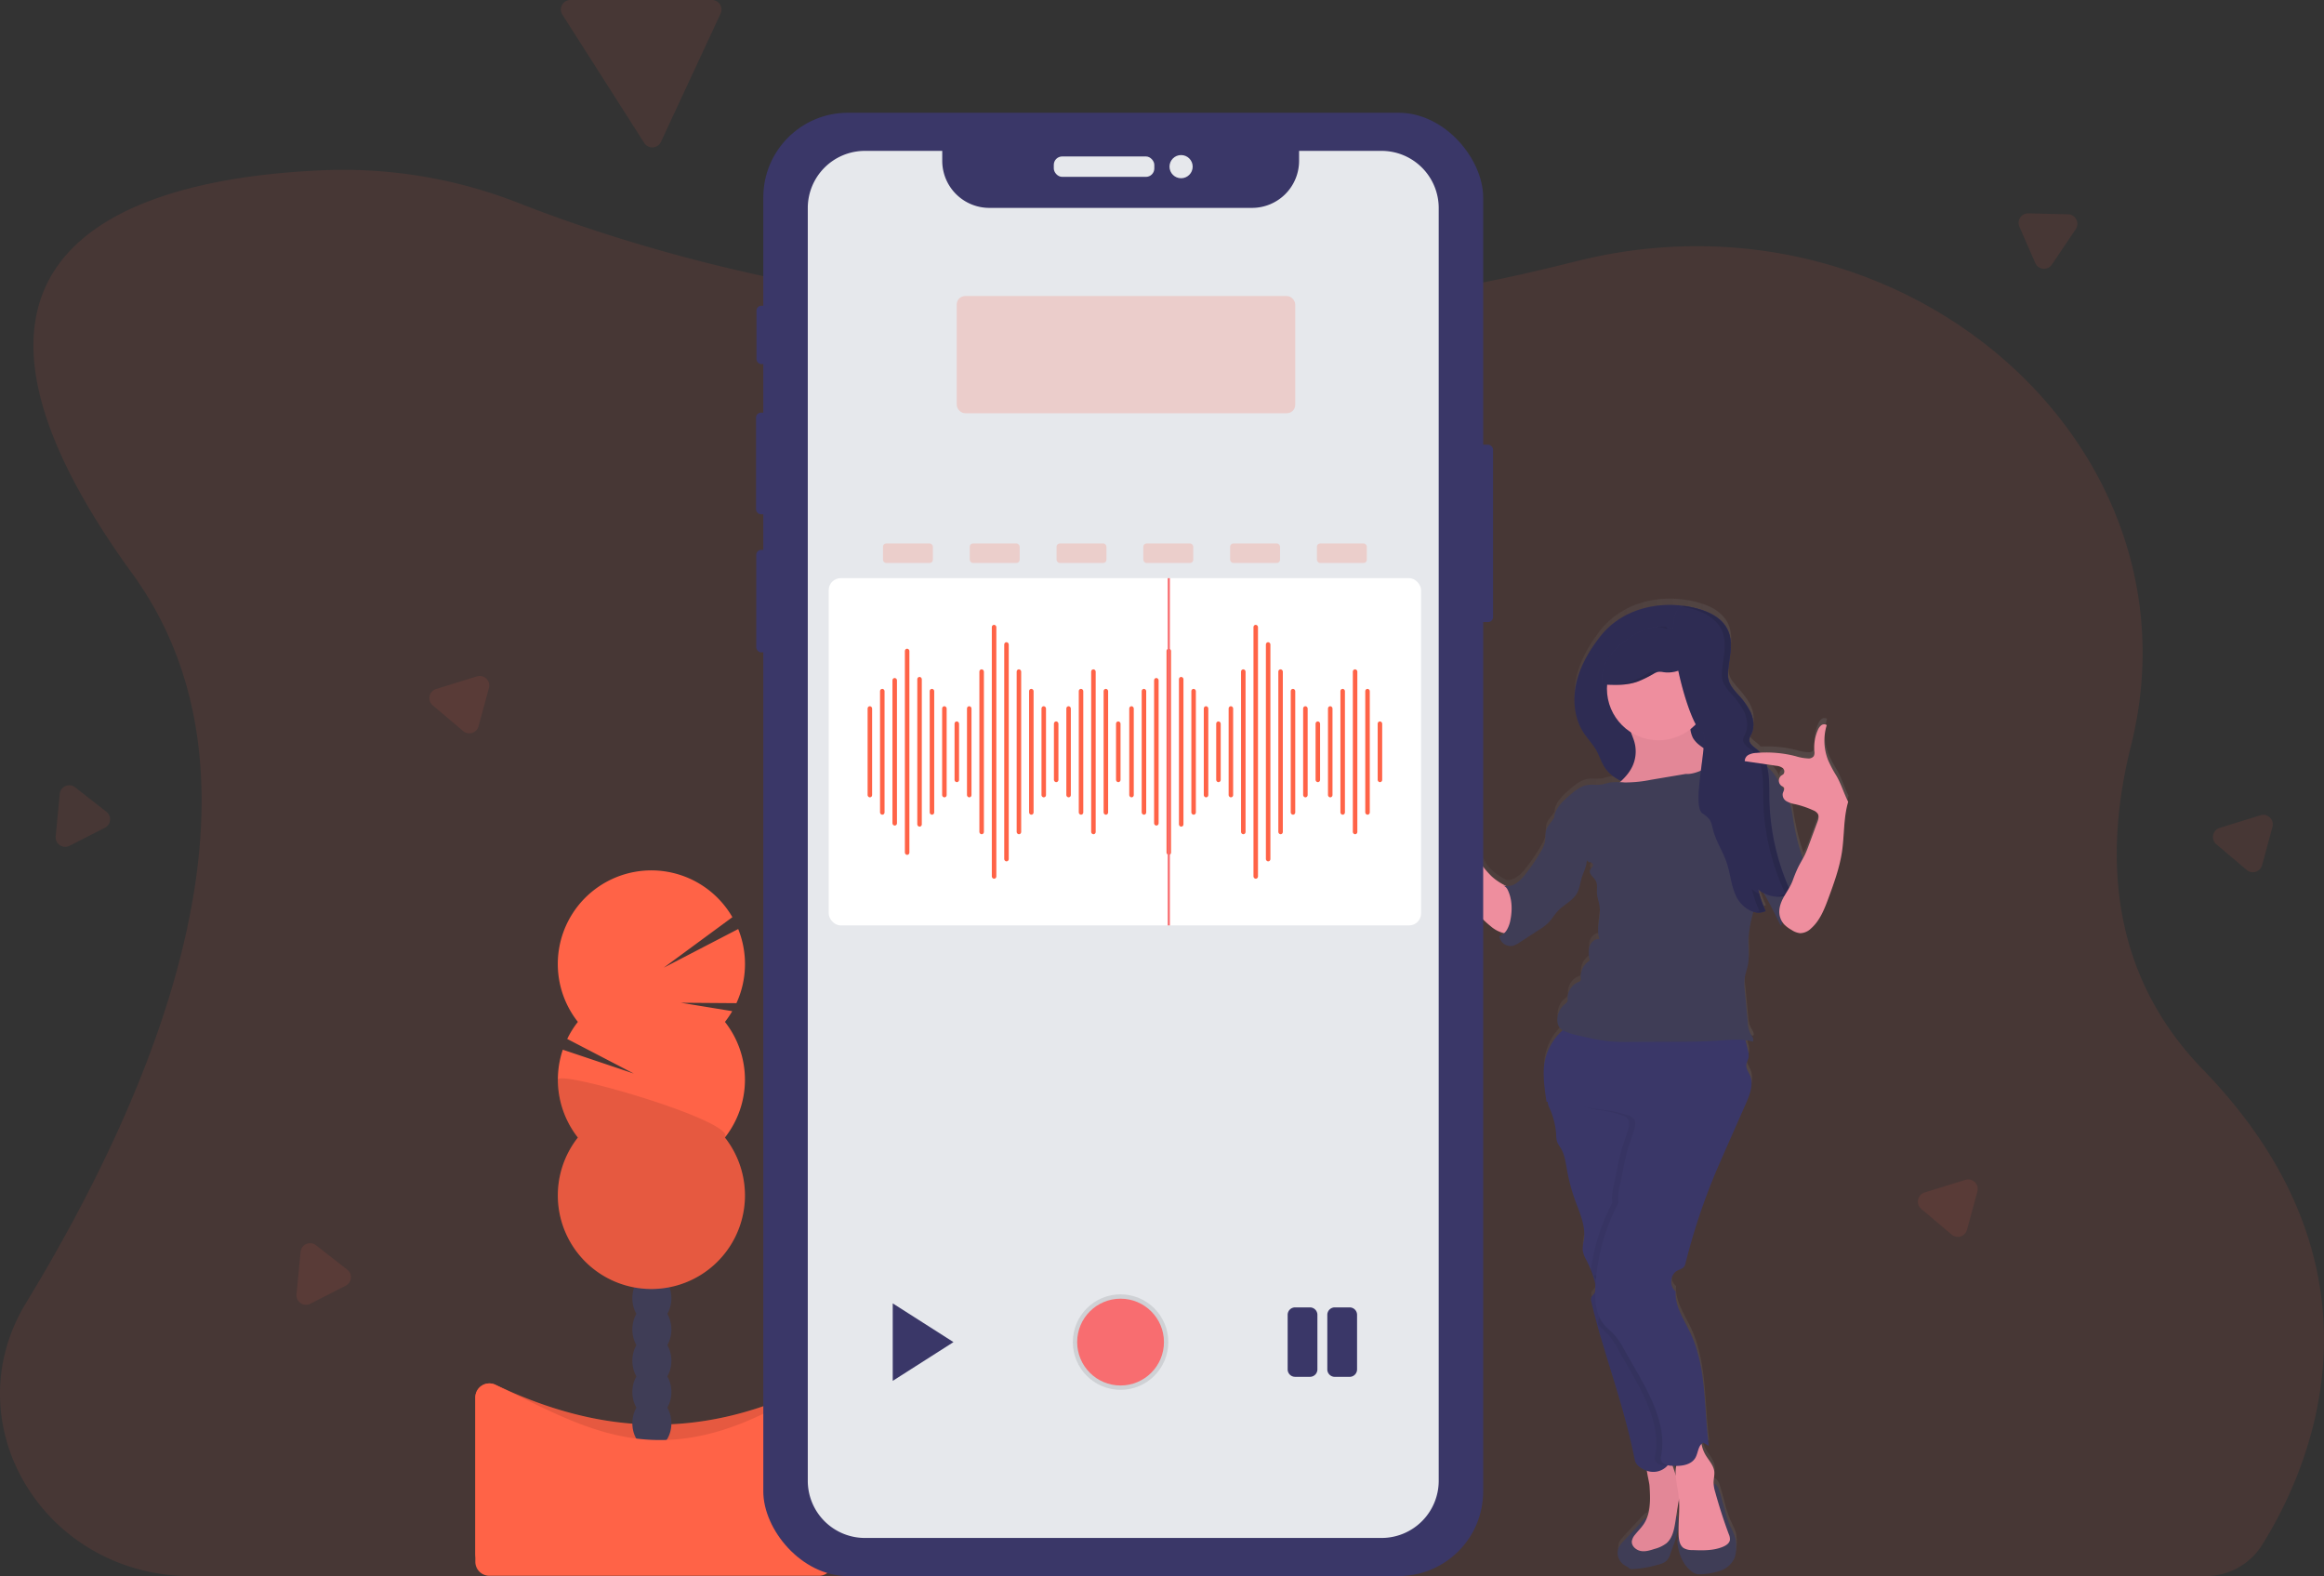 <?xml version="1.0" encoding="UTF-8"?> <svg xmlns="http://www.w3.org/2000/svg" xmlns:xlink="http://www.w3.org/1999/xlink" id="a1163956-91ed-4e65-8dd0-4d7367e14c4a" data-name="Layer 1" width="1071.08" height="726.22" viewBox="0 0 1071.08 726.22"><rect x="0" y="0" width="1071.08" height="726.22" fill="#333333" stroke="none"/> <defs> <linearGradient id="b3b29d11-4c35-4426-a706-5495f41fa4cc" x1="945.48" y1="573.39" x2="1162.8" y2="573.39" gradientTransform="matrix(-1, 0, 0, 1, 1862, 0)" gradientUnits="userSpaceOnUse"> <stop offset="0" stop-color="gray" stop-opacity="0.25"></stop> <stop offset="0.54" stop-color="gray" stop-opacity="0.12"></stop> <stop offset="1" stop-color="gray" stop-opacity="0.1"></stop> </linearGradient> </defs> <title>recording</title> <path d="M1123.35,753.41A197.3,197.3,0,0,1,1106.94,786l-.16.25a30.7,30.7,0,0,1-26,14H152.65c-67.75,0-110.2-70-76.23-125.81,61.13-100.51,118.89-240,49-336.15-112.27-154.56,8.61-182.61,88.35-185.86a221.52,221.52,0,0,1,89.86,15.16c36.84,14.49,104.17,36.63,191.89,46.79,2.88.33,5.78.65,8.72,1a813.54,813.54,0,0,0,139.78,2.62h0c1.37-.08,2.74-.18,4.14-.28a807,807,0,0,0,136.72-21.85c2.91-.73,5.78-1.42,8.63-2.12,149.64-35.75,287.58,86.1,253.09,223.8-12.75,50.93-9.51,105.22,33,149.14C1149.2,638.34,1140.77,708.93,1123.35,753.41Z" transform="translate(-64.46 -74)" fill="#ff6347" opacity="0.1"></path> <path d="M699.2,433.81a8.3,8.3,0,0,0,1.9,4.92,27.71,27.71,0,0,0,7.57,6.45v7.72s22.74,19,27.46,26.22c4.51,6.86,9.12,13.84,15.55,18.95a14.14,14.14,0,0,0,5.79,3.08c.12,0,.25,0,.38.06a6,6,0,0,1-2.22,1.37,5.27,5.27,0,0,0,6.2,4.46,10.32,10.32,0,0,0,3.08-1.53l9-5.84a25.43,25.43,0,0,0,4.19-3.16c1.69-1.68,2.87-3.81,4.5-5.54,2.8-3,6.9-4.72,8.88-8.28,1.23-2.23,1.45-4.87,2.21-7.3.5-1.59,1.23-3.1,1.71-4.69a15.51,15.51,0,0,0,.58-2.93c.32.27.65.53,1,.79.71-.45,2,.74,1.73,1.52s-1.07,1.32-1.32,2.11c-.57,1.83,1.68,3.17,2.61,4.85s.47,3.79.57,5.74c.11,2.14,1,4.17,1.23,6.3.65,4.95-1.79,10.17-.07,14.85-2.11-.26-4,1.57-4.63,3.61a13.58,13.58,0,0,0,.19,6.33,8.7,8.7,0,0,0-4.21,8,1.91,1.91,0,0,1-.21,1.42,2,2,0,0,1-.81.47,8,8,0,0,0-5,7.46,3.65,3.65,0,0,1-.15,1.58,3.53,3.53,0,0,1-1.17,1.2,9.28,9.28,0,0,0-3.45,7.26c0,1.87.78,3.91,2.45,4.76l.1,0a25.69,25.69,0,0,0-8.58,16.2c-.58,5.42.28,11.42,1.12,16.8l.51.07c0,.15,0,.25,0,.24s0,.11,0,.17a7.77,7.77,0,0,0,.81,2.42,35,35,0,0,1,3.07,12.47,11,11,0,0,0,.42,3.14,16.32,16.32,0,0,0,1.6,2.77c1.91,3.09,2.35,6.82,3,10.39a82.43,82.43,0,0,0,3.64,13.62c2.17,6,5.1,12.22,4.11,18.55a18.7,18.7,0,0,0-.57,4.57,13.4,13.4,0,0,0,1.79,4.8c.73,1.44,1.39,2.93,2,4.44a3.62,3.62,0,0,0,.89,2.41c.16.47.3.94.45,1.41s.25.76.36,1.15a15.2,15.2,0,0,1,.44,1.94c0,.49-.06,1-.08,1.48s0,.94,0,1.41a3.56,3.56,0,0,1-.68,1.27,4.83,4.83,0,0,1-.37.42c-.12.12-.23.25-.34.37a2.13,2.13,0,0,0-.38.56h0v0a2.74,2.74,0,0,0-.11,1.63c0,.22.08.43.13.65.37,1.53.75,3.07,1.13,4.6l.36,1.37c.31,1.21.62,2.41,1,3.61,0,0,0,.1,0,.16.07.26.15.52.22.79l.81,2.93.51,1.74c.2.7.4,1.41.61,2.12q.74,2.47,1.5,4.95c5.09,16.77,10.53,33.44,13.89,50.64a5.42,5.42,0,0,0,2,3,11.75,11.75,0,0,0,3.55,1.91c.33,2.52,1.13,5.59,1.23,7.07.31,5,.54,10.26-1.27,14.79a1.21,1.21,0,0,0-1.07.35,42.83,42.83,0,0,0-3.27,3.46L812.63,782a12.12,12.12,0,0,0-1.51,1.84,6.41,6.41,0,0,0-.64,5.25,7.12,7.12,0,0,0,3.43,4.07,7.3,7.3,0,0,1,1.09.62,6,6,0,0,0,.66.57,2.64,2.64,0,0,0,1.47.27,51.67,51.67,0,0,0,11.21-1.91c1.67-.42,3.46-.89,4.62-2.17a8.83,8.83,0,0,0,1.58-3.08l1.33-3.7a43,43,0,0,0,2-6.9,14.3,14.3,0,0,0-.37-7.12,1.31,1.31,0,0,0-.34.58q.49-3.11,1-6.21c.1-.63.19-1.26.28-1.88.42,5.53-.39,11.11-.14,16.66a19.38,19.38,0,0,0-.55,3.11c.37,5.1,2.49,10.67,6.61,13.69a6.47,6.47,0,0,0,2.26,1.19,7.58,7.58,0,0,0,2.33.06,30.3,30.3,0,0,0,8.88-1.68,10.89,10.89,0,0,0,6.39-6.06,13.81,13.81,0,0,0,.64-4.39,17,17,0,0,0-.4-4.62,34.34,34.34,0,0,0-2.35-5.4,52.18,52.18,0,0,1-2.64-7.95l-1.23-4.51c-.35-1.28-.7-2.56-1.14-3.81a6.42,6.42,0,0,0-1.59-3c-.52-.41-.86-.43-1.08-.21,0-.16,0-.32,0-.48,0-1.77.53-3.53.32-5.29-.34-2.9-2.59-5.16-4.06-7.69a15.28,15.28,0,0,1-1.63-4.07c-.07-.31-.14-.62-.19-.94a3.07,3.07,0,0,1,.81-.53l2.53,1.48c-2.24-16.79-1.05-34.41-7.57-50-2.84-6.79-8.33-13.88-7.71-21.22-3-2.27-2.65-7.72.66-9.54,1.1-.6,2.45-.89,3.2-1.89a4.94,4.94,0,0,0,.73-1.84,290.65,290.65,0,0,1,14.07-42.21c1.27-3,2.58-6,3.89-8.95q2.22-5,4.42-10,2.7-6.11,5.39-12.22c1.81-4.11,3.64-8.8,1.92-13-.67-1.63-1.89-3.18-1.71-4.94.11-1.13.8-2.13,1-3.25a8.21,8.21,0,0,0-.28-3.54c-.35-1.54-.74-3.07-1.15-4.6a23.72,23.72,0,0,1,3.42.66c.69-1.16-.41-2.5-1.08-3.67a12.38,12.38,0,0,1-1.24-5.08q-.68-7.19-1.36-14.37a25.92,25.92,0,0,1-.1-6c.29-2.11,1.09-4.12,1.5-6.22.78-4,.07-8.19.25-12.3a57.64,57.64,0,0,1,1.88-10.71c.13-.52.26-1,.38-1.56a8.63,8.63,0,0,0,2.06.35h.69l.22,0,.58-.07.28,0a6.66,6.66,0,0,0,.77-.19l.19-.07a6.52,6.52,0,0,0,.83-.33c-.33-.72-.65-1.45-1-2.19-.12-.29-.24-.59-.35-.89s-.33-.85-.48-1.27-.28-.78-.41-1.17-.21-.65-.31-1-.28-.89-.41-1.35-.25-.94-.37-1.42c0-.17.09-.35.13-.53a13,13,0,0,0,2.34,1.61q4.21,7.36,7.8,15.05a4.86,4.86,0,0,0,.73-1.83,9.05,9.05,0,0,0,1,1.3,15.31,15.31,0,0,0,3.31,2.44,8.83,8.83,0,0,0,3.94,1.48,7.43,7.43,0,0,0,5-2.19c4.14-3.63,6.21-9,8.12-14.19,2.53-6.84,5-13.75,6.13-21,1.17-7.74.67-15.76,2.89-23.27-2-3.93-3.23-8.27-5.46-12.06a54.92,54.92,0,0,1-3.76-7.06,24.34,24.34,0,0,1-.66-16.28,2.23,2.23,0,0,0-2.6.14,5.38,5.38,0,0,0-1.57,2.28,20.34,20.34,0,0,0-1.56,9.56,3.79,3.79,0,0,1-.26,2.34,3,3,0,0,1-2.54,1.07,22.8,22.8,0,0,1-5.87-1.06A54.49,54.49,0,0,0,875.9,418a12.75,12.75,0,0,0-1.47-1.47c-.19-.16-.4-.32-.61-.48l-.62-.5-.32-.25-.59-.53a4,4,0,0,1-1.45-2.48c0-.13,0-.25,0-.38s0-.23,0-.34a4.32,4.32,0,0,1,.32-1c.1-.22.2-.43.31-.64s.11-.21.16-.32.11-.21.16-.32a10.81,10.81,0,0,0,.46-1.19,10.62,10.62,0,0,0,.29-1.24,10.76,10.76,0,0,0,.13-1.26,11.1,11.1,0,0,0,0-1.29c0-.21,0-.42-.05-.64a14.59,14.59,0,0,0-.53-2.53,16.61,16.61,0,0,0-.69-1.82,21.22,21.22,0,0,0-1.2-2.26,35.09,35.09,0,0,0-3.06-4.14l-.84-1c-.28-.32-.57-.64-.85-1a32.64,32.64,0,0,1-2.47-3,11.68,11.68,0,0,1-1.37-2.53,7.6,7.6,0,0,1-.3-.92,10.41,10.41,0,0,1-.26-1.75c0-.2,0-.4,0-.59a21,21,0,0,1,.11-2.38c.11-1.12.26-2.24.42-3.37.1-.75.21-1.51.31-2.26L862,373c.09-.76.17-1.51.22-2.26a21.7,21.7,0,0,0-.36-6.6,15.16,15.16,0,0,0-.67-2.11,13.56,13.56,0,0,0-1.37-2.55,18.61,18.61,0,0,0-7.91-6.18A37.57,37.57,0,0,0,844.7,351c-1-.22-2-.4-3-.56-14.8-2.38-30.52,2.13-39.89,14.25-4.87,6.3-9,13.35-10.77,21.12s-1,16.35,3.39,23c1.84,2.81,4.26,5.23,5.89,8.16,1.34,2.4,2.13,5.09,3.57,7.43a17.53,17.53,0,0,0,7.9,6.63c-.21.2-.41.39-.62.57a19.28,19.28,0,0,0-4.43.1c-1.52.25-3,.83-4.5,1-1.88.24-3.8-.12-5.68.12-3.5.45-6.38,2.87-9,5.19-3.11,2.71-6.46,5.89-6.7,10v.12l-2.09,2.79a10.12,10.12,0,0,0-1.31,2.06c-.85,2-.38,4.27-.83,6.37a13.65,13.65,0,0,1-1.65,3.8,86.18,86.18,0,0,1-7.14,10.63,18.83,18.83,0,0,1-4.44,4.38,7.94,7.94,0,0,1-4.6,1.31,29.09,29.09,0,0,1-6.75-4.52,42.84,42.84,0,0,1-6-7.41c-3.37-4.88,7.12,9.72,3.74,4.83l-30.33-50.73a41.27,41.27,0,0,1-1.2-7.21c-.07-.93-.39-2.16-1.32-2.18a1.63,1.63,0,0,0-1.08.52,6.18,6.18,0,0,0-2,5.27c-1.61-.08-3.35-.12-4.65.82s-1.58,2.84-.59,3.78V423a2,2,0,0,0-1.07,2.15c-1.67-.34-3.52-.61-5,.23s-2.06,3.31-.61,4.22A4.35,4.35,0,0,0,699.2,433.81Zm190.3,7.26a22.1,22.1,0,0,0,2.66.69,43,43,0,0,1,8.26,2.81,4.5,4.5,0,0,1,2.14,1.61c.72,1.2.24,2.73-.24,4.05q-1.89,5.07-3.77,10.15c-.59,1.59-1.18,3.18-1.91,4.71-.3.62-.62,1.22-.94,1.82-.12-.33-.24-.66-.35-1a80.74,80.74,0,0,1-2.7-9.44c-.63-2.76-1.16-5.55-1.6-8.35A40.48,40.48,0,0,0,889.5,441.07Zm-3.93-7.95a2.83,2.83,0,0,0,.28.2,3,3,0,0,1,1,.68,1.5,1.5,0,0,1,0,1.47Zm-6.79-9.79,4.49.66a5.92,5.92,0,0,1,3,1,2,2,0,0,1,.41,2.86,5.56,5.56,0,0,1-1,.67,2.9,2.9,0,0,0-1.07,2.94,31.59,31.59,0,0,0-2.58-4,19.85,19.85,0,0,0-3-3.08C879,424.06,878.89,423.69,878.78,423.33ZM835.55,747c.54,0,1.1,0,1.66,0a16.53,16.53,0,0,0-.27,4Z" transform="translate(-64.46 -74)" fill="url(#b3b29d11-4c35-4426-a706-5495f41fa4cc)"></path> <path d="M841.53,353.34c7.81,1.26,16.49,4.26,19.48,11.59,2.26,5.53.51,11.76-.07,17.7a13.83,13.83,0,0,0,.17,4.72c.64,2.5,2.42,4.53,4.13,6.47a34.24,34.24,0,0,1,6,8.34c1.41,3.13,1.85,6.85.4,10a7.14,7.14,0,0,0-1,2.62c-.1,2,2,3.32,3.59,4.61,5.87,4.86,5.61,13.7,5.66,21.31a108,108,0,0,0,10.19,45,13.76,13.76,0,0,1-15.39-2,51.39,51.39,0,0,0,3.49,10.08c-5,2.4-10.94-1.55-13.43-6.47s-2.78-10.63-4.55-15.85-4.9-9.76-6.25-15c-.45-1.74-.71-3.6-1.78-5a13.1,13.1,0,0,0-3.12-2.66,30.48,30.48,0,0,1-11-15c-6.07,1.34-12.27,2.69-18.46,2.12s-12.51-3.36-15.78-8.66c-1.44-2.33-2.23-5-3.57-7.41-1.63-2.93-4-5.35-5.88-8.16-4.36-6.66-5.17-15.22-3.4-23s5.9-14.81,10.77-21.1C811,355.47,826.74,351,841.53,353.34Z" transform="translate(-64.46 -74)" fill="#3a3768"></path> <path d="M841.53,353.34c7.81,1.26,16.49,4.26,19.48,11.59,2.26,5.53.51,11.76-.07,17.7a13.83,13.83,0,0,0,.17,4.72c.64,2.5,2.42,4.53,4.13,6.47a34.24,34.24,0,0,1,6,8.34c1.41,3.13,1.85,6.85.4,10a7.14,7.14,0,0,0-1,2.62c-.1,2,2,3.32,3.59,4.61,5.87,4.86,5.61,13.7,5.66,21.31a108,108,0,0,0,10.19,45,13.76,13.76,0,0,1-15.39-2,51.39,51.39,0,0,0,3.49,10.08c-5,2.4-10.94-1.55-13.43-6.47s-2.78-10.63-4.55-15.85-4.9-9.76-6.25-15c-.45-1.74-.71-3.6-1.78-5a13.1,13.1,0,0,0-3.12-2.66,30.48,30.48,0,0,1-11-15c-6.07,1.34-12.27,2.69-18.46,2.12s-12.51-3.36-15.78-8.66c-1.44-2.33-2.23-5-3.57-7.41-1.63-2.93-4-5.35-5.88-8.16-4.36-6.66-5.17-15.22-3.4-23s5.9-14.81,10.77-21.1C811,355.47,826.74,351,841.53,353.34Z" transform="translate(-64.46 -74)" opacity="0.2"></path> <path d="M890.81,451q.66,4.2,1.6,8.34a81.15,81.15,0,0,0,2.7,9.43,9,9,0,0,1,.84,4.33,7.82,7.82,0,0,1-1,2.58c-3.57,6.34-8.38,12.46-8.79,19.72-.1,1.81,0,3.77-1,5.26Q881,491.74,876,483.29c-3.47-5.9-7.33-11.85-8.33-18.62a34.86,34.86,0,0,1,.12-9.57c.46-3.56,1.26-7.21,3.44-10.06,2.35-3.09,8.82-7.74,13-6.78C889.17,439.39,890.19,447,890.81,451Z" transform="translate(-64.46 -74)" fill="#3f3d56"></path> <path d="M765,485.1c-4.67-1.91-9.42-3.92-13.13-7.34a44,44,0,0,1-6-7.4l-11-15.87c-2.6-3.76-5.28-7.72-5.84-12.26a40.39,40.39,0,0,1-11-24.92c-.07-.93-.38-2.15-1.32-2.17a1.62,1.62,0,0,0-1.07.51,6.2,6.2,0,0,0-2,5.26c-1.6-.07-3.34-.11-4.65.82s-1.65,3.26-.25,4a2,2,0,0,0-1.4,2.27c-1.67-.33-3.52-.6-5,.24s-2.05,3.3-.61,4.21a4.34,4.34,0,0,0-2.79,4.17,8.37,8.37,0,0,0,1.9,4.92c4.22,5.66,11.66,7.95,16.55,13a39,39,0,0,1,4.3,5.75L736,481.91c4.51,6.85,9.12,13.83,15.54,18.93a14.3,14.3,0,0,0,5.79,3.07,6.37,6.37,0,0,0,6.08-1.69c1.42-1.61,1.63-3.92,1.77-6.06C765.39,492.51,764.77,488.76,765,485.1Z" transform="translate(-64.46 -74)" fill="#ee8e9e"></path> <path d="M812.43,784.42a12.55,12.55,0,0,0-1.51,1.83,6.45,6.45,0,0,0-.64,5.25,7.1,7.1,0,0,0,3.44,4.07,6.43,6.43,0,0,1,1.08.62,5.91,5.91,0,0,0,.66.56,2.64,2.64,0,0,0,1.47.27,50.31,50.31,0,0,0,11.2-1.91c1.68-.41,3.46-.89,4.62-2.17a8.74,8.74,0,0,0,1.58-3.06l1.33-3.71a42.59,42.59,0,0,0,2.05-6.89,14.27,14.27,0,0,0-.37-7.11,2.24,2.24,0,0,0-.49,1.46,16,16,0,0,1-2.85,6.9,6.77,6.77,0,0,1-1.12,1.38,7.06,7.06,0,0,1-3.32,1.41,42.33,42.33,0,0,1-7.09.91,2.16,2.16,0,0,1-1-.12,1.67,1.67,0,0,1-.8-1,4.22,4.22,0,0,1,0-2.91c.63-1.8,2.4-3,3.25-4.7.62-1.27-.24-2.66-1.53-1.6a42.83,42.83,0,0,0-3.27,3.46Z" transform="translate(-64.46 -74)" fill="#3f3d56"></path> <path d="M824.7,758.77c.38,6,.65,12.4-2.61,17.41-1.18,1.8-2.75,3.31-4.09,5a6,6,0,0,0-1.46,3c-.19,2.18,1.86,4,4,4.46s4.36-.26,6.45-.93a15.57,15.57,0,0,0,5.47-2.58c2.84-2.4,3.59-6.4,4.16-10.07l1.33-8.53a20.54,20.54,0,0,0-1.19-12.92l-2.19-6.41a2.94,2.94,0,0,0-1-1.59,2.69,2.69,0,0,0-1.66-.31c-2.1.1-7.37.86-8.39,3.08C822.69,750.33,824.56,756.48,824.7,758.77Z" transform="translate(-64.46 -74)" fill="#ee8e9e"></path> <path d="M824.7,758.77c.38,6,.65,12.4-2.61,17.41-1.18,1.8-2.75,3.31-4.09,5a6,6,0,0,0-1.46,3c-.19,2.18,1.86,4,4,4.46s4.36-.26,6.45-.93a15.57,15.57,0,0,0,5.47-2.58c2.84-2.4,3.59-6.4,4.16-10.07l1.33-8.53a20.54,20.54,0,0,0-1.19-12.92l-2.19-6.41a2.94,2.94,0,0,0-1-1.59,2.69,2.69,0,0,0-1.66-.31c-2.1.1-7.37.86-8.39,3.08C822.69,750.33,824.56,756.48,824.7,758.77Z" transform="translate(-64.46 -74)" opacity="0.05"></path> <path d="M777.79,582s0,.11,0,.16a7.6,7.6,0,0,0,.81,2.42A34.68,34.68,0,0,1,781.67,597a11,11,0,0,0,.43,3.15,15.59,15.59,0,0,0,1.6,2.76c1.9,3.09,2.34,6.81,3,10.38a82.18,82.18,0,0,0,3.63,13.6c2.17,6,5.1,12.2,4.11,18.53a18.68,18.68,0,0,0-.57,4.56,13.28,13.28,0,0,0,1.79,4.79q1.1,2.18,2,4.44c.65,1.63,1.21,3.28,1.7,5,.59,2,1,4.46-.37,6.1a7.62,7.62,0,0,0-1.09,1.34,3.43,3.43,0,0,0,0,2.3q1.15,4.89,2.47,9.73,1,3.81,2.15,7.57c5.49,18.42,11.69,36.66,15.38,55.52.53,2.71,4,4.66,6.71,5.26a8.8,8.8,0,0,0,7.71-2.06,6.75,6.75,0,0,0,.53-.54c2.83-3,3.24-7.72,3-11.93-1-19.41-10.72-37.18-15.38-56a107.37,107.37,0,0,1-3-20.81c-1.09-23.44-1.53-48.2,5.1-70.72,1.37-4.68,3-10,.53-14.17-1.57-2.65-4.47-4.22-7.33-5.36a47.21,47.21,0,0,0-36.57.94,13,13,0,0,0,.06,1.4,14.36,14.36,0,0,1-.74,6.47A8,8,0,0,0,777.79,582Z" transform="translate(-64.46 -74)" fill="#3a3768"></path> <path d="M858,764.77l1.23,4.51a52.43,52.43,0,0,0,2.64,7.94,32.9,32.9,0,0,1,2.34,5.39,16.65,16.65,0,0,1,.41,4.62,14.38,14.38,0,0,1-.64,4.38,10.92,10.92,0,0,1-6.39,6.06,30.55,30.55,0,0,1-8.88,1.67,7.58,7.58,0,0,1-2.33-.06,6.61,6.61,0,0,1-2.26-1.18c-4.11-3-6.23-8.59-6.6-13.68a16.35,16.35,0,0,1,.69-3.49c.32-.43,3.43,1.32,2.1,2.79-2,2.17,3.8,1,6.73.86a26.07,26.07,0,0,0,3.81-.62l4.74-1c1.55-.33,3.35-.86,3.89-2.35s-.65-3.26-1.59-4.71c-2.48-3.83-3.11-8.53-3.69-13-.11-.89-1.22-6.65,1.07-4.86a6.42,6.42,0,0,1,1.59,3C857.34,762.21,857.69,763.49,858,764.77Z" transform="translate(-64.46 -74)" fill="#3f3d56"></path> <path d="M799,670.3c1.34-1.64.95-4.06.36-6.1-.22-.76-.46-1.51-.71-2.26l18.63-6.3c.07,1.67.14,3.33.22,5a108.14,108.14,0,0,0,3,20.81c4.66,18.87,14.43,36.64,15.38,56,.22,4.46-.26,9.45-3.56,12.47A8.84,8.84,0,0,1,824.6,752c-2.7-.59-6.18-2.55-6.71-5.26-3.68-18.86-9.89-37.1-15.38-55.52q-2.57-8.58-4.63-17.3a3.53,3.53,0,0,1,0-2.29A7.12,7.12,0,0,1,799,670.3Z" transform="translate(-64.46 -74)" opacity="0.05"></path> <path d="M850.46,744.32c1.47,2.53,3.72,4.78,4.07,7.68.2,1.76-.34,3.51-.33,5.28a16.7,16.7,0,0,0,.78,4.3q2.7,9.82,6.26,19.39a5.38,5.38,0,0,1,.5,2.63c-.24,1.49-1.69,2.47-3.08,3.07-4.44,1.9-9.44,1.77-14.26,1.57a7.5,7.5,0,0,1-4-.93c-1.73-1.18-2.15-3.52-2.27-5.61-.33-6,.7-12.13,0-18.14-.24-2.19-.7-4.35-1-6.53-.48-3-.72-6.2.28-9.1a20.82,20.82,0,0,1,3.4-5.73,18,18,0,0,1,4.74-4.72c.56-.34,2.18-1.37,2.75-.73.3.34.17,1.22.21,1.63a16.61,16.61,0,0,0,.33,1.87A15.62,15.62,0,0,0,850.46,744.32Z" transform="translate(-64.46 -74)" fill="#ee8e9e"></path> <path d="M814.64,589.56c.87,1.18.69,2.81.35,4.24-.63,2.58-1.65,5-2.49,7.56a103.79,103.79,0,0,0-3.21,13.74c-.78,4.2-2.44,8.87-1.76,13.09a93.69,93.69,0,0,0-9.9,31c-.37,2.78,5.8,6.38,5.69,9.18-.23,5.58-4.69,6-1.4,10.48.16.23-1.23,5.21-1,5.43,1.34,1.6,3,2.88,4.47,4.4a33.28,33.28,0,0,1,4.71,6.9c8.5,15.34,20.77,32.73,17,49.86a3,3,0,0,0,1.62,3.08,8.33,8.33,0,0,0,3.59.83l.59,0c2.83-3,3.24-7.72,3-11.93-1-19.41-10.72-37.18-15.38-56a107.37,107.37,0,0,1-3-20.81c-1.09-23.44-1.53-48.2,5.1-70.72,1.37-4.68,3-10,.53-14.17-1.57-2.65-4.47-4.22-7.33-5.36a47.21,47.21,0,0,0-36.57.94,13,13,0,0,0,.06,1.4,14.36,14.36,0,0,1-.74,6.47,8,8,0,0,0-.73,2.81s-.34-3.78-.33-3.72c7.61,1.1,15.56,6.07,23.17,7.16A54,54,0,0,1,812.25,588,5.11,5.11,0,0,1,814.64,589.56Z" transform="translate(-64.46 -74)" opacity="0.05"></path> <path d="M867.34,548q1.54,4.88,2.7,9.86a8.19,8.19,0,0,1,.27,3.54c-.24,1.11-.94,2.11-1,3.24-.18,1.76,1,3.3,1.72,4.93,1.72,4.15-.12,8.84-1.93,12.95l-5.38,12.2-4.42,10c-1.31,3-2.62,6-3.89,8.94a291.21,291.21,0,0,0-14.06,42.16,5.13,5.13,0,0,1-.73,1.83c-.75,1-2.1,1.29-3.2,1.89-3.31,1.82-3.69,7.27-.66,9.53-.62,7.33,4.87,14.41,7.7,21.2,6.52,15.61,5.34,33.2,7.57,50l-2.52-1.48c-2.43,1.11-2.35,4.56-3.66,6.89-2,3.5-6.75,4-10.76,3.73a8.33,8.33,0,0,1-3.59-.83,3,3,0,0,1-1.61-3.08c3.77-17.13-8.49-34.52-17-49.86a34.07,34.07,0,0,0-4.71-6.9c-1.44-1.52-3.13-2.8-4.47-4.41-3.76-4.5-4.23-10.84-4-16.69a93.56,93.56,0,0,1,10.65-39.44c-.68-4.22,1-8.89,1.75-13.09a105.39,105.39,0,0,1,3.21-13.74c.84-2.52,1.87-5,2.49-7.56.35-1.43.53-3.06-.34-4.24A5.06,5.06,0,0,0,815,588a54,54,0,0,0-11.62-2.57l-26.16-3.75c-.84-5.38-1.7-11.37-1.12-16.78a25.82,25.82,0,0,1,18.45-21.58c1.14-.31,2.48-.5,3.41.23A136.21,136.21,0,0,1,867.34,548Z" transform="translate(-64.46 -74)" fill="#3a3768"></path> <path d="M843.56,406.56a12.74,12.74,0,0,0,1.15,7.5,11.89,11.89,0,0,0,3,3.29,22.43,22.43,0,0,0,8.63,4.28c1.85.47,3.94.78,5.16,2.26,1.83,2.22.6,5.57-1,8-2.7,4.21-6.48,8-11.31,9.35-3.85,1.06-8,.41-11.91,1.09-2.86.5-5.56,1.68-8.38,2.36a24.74,24.74,0,0,1-22.71-6.34c4.19-3.22,8.55-6.65,10.72-11.47a16.25,16.25,0,0,0,.81-11c-1-3.57-3.27-7-2.56-10.7s4.29-6.15,7.85-7.38a50.74,50.74,0,0,1,9.86-2c1.84-.25,13.55-2.83,14.28-1.55.41.72-2,5-2.32,5.93A22.53,22.53,0,0,0,843.56,406.56Z" transform="translate(-64.46 -74)" fill="#ee8e9e"></path> <path d="M843.56,406.56a12.74,12.74,0,0,0,1.15,7.5,11.89,11.89,0,0,0,3,3.29,22.43,22.43,0,0,0,8.63,4.28c1.85.47,3.94.78,5.16,2.26,1.83,2.22.6,5.57-1,8-2.7,4.21-6.48,8-11.31,9.35-3.85,1.06-8,.41-11.91,1.09-2.86.5-5.56,1.68-8.38,2.36a24.74,24.74,0,0,1-22.71-6.34c4.19-3.22,8.55-6.65,10.72-11.47a16.25,16.25,0,0,0,.81-11c-1-3.57-3.27-7-2.56-10.7s4.29-6.15,7.85-7.38a50.74,50.74,0,0,1,9.86-2c1.84-.25,13.55-2.83,14.28-1.55.41.72-2,5-2.32,5.93A22.53,22.53,0,0,0,843.56,406.56Z" transform="translate(-64.46 -74)" opacity="0.05"></path> <circle cx="764.36" cy="317.35" r="23.76" fill="#ee8e9e"></circle> <path d="M841.37,430.62l-16.11,2.71a60.27,60.27,0,0,1-12,1.21,33.39,33.39,0,0,0-6.63,0c-1.52.25-3,.83-4.5,1-1.88.23-3.8-.12-5.68.12-3.5.44-6.37,2.86-9,5.18-3.11,2.71-6.46,5.88-6.7,10a2.71,2.71,0,0,0,.2,1.38,4,4,0,0,0,1.19,1.25c3,2.43,4.62,6,6.72,9.25a35.56,35.56,0,0,0,8,8.63c.71-.44,2,.74,1.73,1.52s-1.07,1.32-1.32,2.11c-.57,1.83,1.68,3.17,2.61,4.84s.47,3.79.57,5.73c.11,2.14,1,4.18,1.23,6.3.65,4.94-1.79,10.16-.07,14.83-2.11-.26-4,1.56-4.63,3.61a13.54,13.54,0,0,0,.19,6.32,8.7,8.7,0,0,0-4.21,8,1.91,1.91,0,0,1-.21,1.42,2,2,0,0,1-.81.47,8,8,0,0,0-5,7.45,3.76,3.76,0,0,1-.14,1.57,3.53,3.53,0,0,1-1.17,1.2,9.27,9.27,0,0,0-3.45,7.25c0,1.88.78,3.91,2.45,4.75,3.41,1.74,7.08,2.41,10.82,3.22a93.3,93.3,0,0,0,10.47,1.86,91.77,91.77,0,0,0,9.81.3l21.55-.08c6.06,0,12.12-.05,18.16-.46,5.64-.38,11.41-1.08,16.87.4.69-1.16-.41-2.5-1.08-3.66a12.21,12.21,0,0,1-1.23-5.07l-1.36-14.36a25.85,25.85,0,0,1-.11-6c.29-2.11,1.09-4.12,1.5-6.21.79-4,.07-8.19.26-12.28a55.66,55.66,0,0,1,1.88-10.7l4.27-17.59c.69-2.82,1.05-6.1,2.1-8.81q4.94-12.64,10.33-25.1a2.65,2.65,0,0,0-.18-2.23l-3.57-6.38a38.77,38.77,0,0,0-3.26-5.2,20.54,20.54,0,0,0-12-7.39,21.27,21.27,0,0,0-14,2.08c-1.66.88-3.2,2-4.88,2.83C848.08,429.33,844.58,430.84,841.37,430.62Z" transform="translate(-64.46 -74)" fill="#3f3d56"></path> <path d="M784.2,446.27l-5.61,7.48a10.18,10.18,0,0,0-1.31,2.07c-.84,2-.38,4.26-.83,6.36A13.43,13.43,0,0,1,774.8,466a85.21,85.21,0,0,1-7.14,10.61,18.46,18.46,0,0,1-4.43,4.39,7.35,7.35,0,0,1-6,1.06,3.69,3.69,0,0,1,2,1.78c2.13,4.23,2.29,9.24,1.38,13.9a14.14,14.14,0,0,1-1.56,4.54,6.77,6.77,0,0,1-3.58,3.09,5.27,5.27,0,0,0,6.2,4.46,10.44,10.44,0,0,0,3.08-1.53l9-5.84a24.82,24.82,0,0,0,4.19-3.15c1.69-1.68,2.87-3.81,4.5-5.53,2.8-3,6.9-4.72,8.87-8.28,1.23-2.22,1.45-4.85,2.21-7.28.5-1.59,1.23-3.1,1.71-4.69,1.48-4.94.41-10.36-1.85-15S787.53,450.2,784.2,446.27Z" transform="translate(-64.46 -74)" fill="#3f3d56"></path> <path d="M805.35,377.81a31.46,31.46,0,0,1,8.36-8.7c4.43-3.31,9.54-6.06,15.07-6.37a16.28,16.28,0,0,1,6.79,1.1c.1-6.71,1.77-11.17,6-10.5,7.81,1.26,16.49,4.26,19.48,11.59,2.26,5.53.51,11.76-.07,17.7a13.83,13.83,0,0,0,.17,4.72c.64,2.5,2.42,4.53,4.13,6.47a34.24,34.24,0,0,1,6,8.34c1.41,3.13,1.85,6.85.4,10a7.14,7.14,0,0,0-1,2.62c-.1,2,2,3.32,3.59,4.61,5.87,4.86,5.61,13.7,5.66,21.31a108,108,0,0,0,10.19,45,13.76,13.76,0,0,1-15.39-2,51.39,51.39,0,0,0,3.49,10.08c-5,2.4-10.94-1.55-13.43-6.47s-2.78-10.63-4.55-15.85-4.9-9.76-6.25-15c-.45-1.74-.71-3.6-1.78-5a13.1,13.1,0,0,0-3.12-2.66c-5.12-3.68,2.41-31.48.42-37.46-3,.66-8.45-13.7-11.56-28.29a14.79,14.79,0,0,1-6.76.68,7.85,7.85,0,0,0-2.41-.17,6.2,6.2,0,0,0-2.12.86A51.88,51.88,0,0,1,819.4,388c-5.15,1.92-10.82,1.67-16.31,1.4A16.17,16.17,0,0,1,805.35,377.81Z" transform="translate(-64.46 -74)" fill="#3a3768"></path> <path d="M805.35,377.81a31.46,31.46,0,0,1,8.36-8.7c4.43-3.31,9.54-6.06,15.07-6.37a16.28,16.28,0,0,1,6.79,1.1c.1-6.71,1.77-11.17,6-10.5,7.81,1.26,16.49,4.26,19.48,11.59,2.26,5.53.51,11.76-.07,17.7a13.83,13.83,0,0,0,.17,4.72c.64,2.5,2.42,4.53,4.13,6.47a34.24,34.24,0,0,1,6,8.34c1.41,3.13,1.85,6.85.4,10a7.14,7.14,0,0,0-1,2.62c-.1,2,2,3.32,3.59,4.61,5.87,4.86,5.61,13.7,5.66,21.31a108,108,0,0,0,10.19,45,13.76,13.76,0,0,1-15.39-2,51.39,51.39,0,0,0,3.49,10.08c-5,2.4-10.94-1.55-13.43-6.47s-2.78-10.63-4.55-15.85-4.9-9.76-6.25-15c-.45-1.74-.71-3.6-1.78-5a13.1,13.1,0,0,0-3.12-2.66c-5.12-3.68,2.41-31.48.42-37.46-3,.66-8.45-13.7-11.56-28.29a14.79,14.79,0,0,1-6.76.68,7.85,7.85,0,0,0-2.41-.17,6.2,6.2,0,0,0-2.12.86A51.88,51.88,0,0,1,819.4,388c-5.15,1.92-10.82,1.67-16.31,1.4A16.17,16.17,0,0,1,805.35,377.81Z" transform="translate(-64.46 -74)" opacity="0.2"></path> <g opacity="0.1"> <path d="M887.26,485.71a108,108,0,0,1-10.2-45c0-7.61.21-16.45-5.65-21.31-1.57-1.29-3.69-2.58-3.6-4.61a7.16,7.16,0,0,1,1-2.62c1.45-3.11,1-6.83-.4-10a34.51,34.51,0,0,0-5.95-8.34c-1.71-1.94-3.49-4-4.13-6.47a13.59,13.59,0,0,1-.17-4.72c.58-5.94,2.32-12.17.07-17.7-2.9-7.09-11.13-10.13-18.74-11.46a4.32,4.32,0,0,1,2-.13c7.81,1.26,16.49,4.26,19.48,11.59,2.26,5.53.51,11.76-.07,17.7a13.83,13.83,0,0,0,.17,4.72c.64,2.5,2.42,4.53,4.13,6.47a34.24,34.24,0,0,1,6,8.34c1.41,3.13,1.85,6.85.4,10a7.14,7.14,0,0,0-1,2.62c-.1,2,2,3.32,3.59,4.61,5.87,4.86,5.61,13.7,5.66,21.31a108,108,0,0,0,10.19,45,13.37,13.37,0,0,1-7.54,1.41A13,13,0,0,0,887.26,485.71Z" transform="translate(-64.46 -74)"></path> <path d="M875.36,493.77a51.43,51.43,0,0,1-3.5-10.08,12.67,12.67,0,0,0,3.38,2.24,52,52,0,0,0,2.91,7.84,7.47,7.47,0,0,1-4.59.59A7.59,7.59,0,0,0,875.36,493.77Z" transform="translate(-64.46 -74)"></path> <path d="M832.77,363.84a16.64,16.64,0,0,0-4.52-1.06l.53,0a16,16,0,0,1,4,.3Z" transform="translate(-64.46 -74)"></path> <path d="M816.6,388a52.56,52.56,0,0,0,7.2-3.69,6.15,6.15,0,0,1,2.11-.86,6.87,6.87,0,0,1,2.21.14,8.51,8.51,0,0,0-1.53.72A51.88,51.88,0,0,1,819.4,388a32.15,32.15,0,0,1-12,1.57A28.33,28.33,0,0,0,816.6,388Z" transform="translate(-64.46 -74)"></path> <path d="M835.09,383c0,.22.09.43.14.64a14.46,14.46,0,0,1-3.54.1A15.18,15.18,0,0,0,835.09,383Z" transform="translate(-64.46 -74)"></path> </g> <path d="M884.54,493.15a8.71,8.71,0,0,0,2.34,6.94,15.2,15.2,0,0,0,3.3,2.43,8.71,8.71,0,0,0,3.94,1.48,7.38,7.38,0,0,0,5-2.18c4.13-3.63,6.21-9,8.11-14.17,2.53-6.84,5-13.74,6.13-20.94,1.17-7.73.67-15.74,2.89-23.24-2-3.93-3.23-8.26-5.46-12.05a54.74,54.74,0,0,1-3.75-7.05,24.35,24.35,0,0,1-.67-16.26,2.23,2.23,0,0,0-2.6.14,5.36,5.36,0,0,0-1.56,2.28,20,20,0,0,0-1.56,9.55,3.83,3.83,0,0,1-.26,2.33,2.92,2.92,0,0,1-2.54,1.07,22.38,22.38,0,0,1-5.87-1.06,54.44,54.44,0,0,0-18.07-1.49,8.65,8.65,0,0,0-3.52.86,3.27,3.27,0,0,0-1.81,2.94L883,426.85a6,6,0,0,1,3,1,2.05,2.05,0,0,1,.41,2.86,6.09,6.09,0,0,1-1,.66,3,3,0,0,0,.12,4.76,3,3,0,0,1,1,.67c.59.8-.19,1.85-.44,2.8a3.5,3.5,0,0,0,1.74,3.6,12.1,12.1,0,0,0,4,1.36,42.66,42.66,0,0,1,8.25,2.8,4.54,4.54,0,0,1,2.15,1.61c.71,1.2.24,2.73-.25,4l-3.76,10.14c-.59,1.59-1.18,3.18-1.91,4.71-1,2-2.15,3.85-3.13,5.83a61,61,0,0,0-2.35,5.67C889,484.57,885.18,487.67,884.54,493.15Z" transform="translate(-64.46 -74)" fill="#ee8e9e"></path> <path d="M441.94,796.29H290a6.47,6.47,0,0,1-6.47-6.47V717.91a6.47,6.47,0,0,1,9.24-5.83c43.67,20.72,90.71,27.84,146.32.32a6.46,6.46,0,0,1,9.36,5.77v71.65A6.47,6.47,0,0,1,441.94,796.29Z" transform="translate(-64.46 -74)" fill="#ff6347"></path> <path d="M441.94,796.29H290a6.47,6.47,0,0,1-6.47-6.47V717.91a6.47,6.47,0,0,1,9.24-5.83c43.67,20.72,90.71,27.84,146.32.32a6.46,6.46,0,0,1,9.36,5.77v71.65A6.47,6.47,0,0,1,441.94,796.29Z" transform="translate(-64.46 -74)" opacity="0.1"></path> <ellipse cx="300.43" cy="655.81" rx="9" ry="11.78" fill="#3f3d56"></ellipse> <ellipse cx="300.43" cy="641.41" rx="9" ry="11.78" fill="#3f3d56"></ellipse> <ellipse cx="300.43" cy="627.01" rx="9" ry="11.78" fill="#3f3d56"></ellipse> <ellipse cx="300.43" cy="612.61" rx="9" ry="11.78" fill="#3f3d56"></ellipse> <ellipse cx="300.43" cy="598.21" rx="9" ry="11.78" fill="#3f3d56"></ellipse> <ellipse cx="300.43" cy="583.81" rx="9" ry="11.78" fill="#3f3d56"></ellipse> <ellipse cx="300.43" cy="569.41" rx="9" ry="11.78" fill="#3f3d56"></ellipse> <path d="M398.58,544.87a42.44,42.44,0,0,0,3.35-4.94l-23.65-3.88,25.58.19a43.13,43.13,0,0,0,.82-34.16l-34.31,17.8L402,496.62a43.12,43.12,0,1,0-71.21,48.25,42.13,42.13,0,0,0-4.91,7.86l30.69,15.95-32.73-11a43.17,43.17,0,0,0,6.95,40.48,43.12,43.12,0,1,0,67.77,0,43.09,43.09,0,0,0,0-53.3Z" transform="translate(-64.46 -74)" fill="#ff6347"></path> <path d="M321.59,571.52a42.89,42.89,0,0,0,9.22,26.65,43.12,43.12,0,1,0,67.77,0C404.36,590.84,321.59,566.68,321.59,571.52Z" transform="translate(-64.46 -74)" opacity="0.1"></path> <path d="M441.94,800.09H290a6.47,6.47,0,0,1-6.47-6.46V717.91a6.47,6.47,0,0,1,9.24-5.83C336.39,732.8,371,757,439,712.4c4-2.64,9.36,1,9.36,5.77v75.46A6.46,6.46,0,0,1,441.94,800.09Z" transform="translate(-64.46 -74)" fill="#ff6347"></path> <rect x="678.21" y="204.91" width="9.91" height="81.73" rx="2.29" fill="#3a3768"></rect> <rect x="348.64" y="140.87" width="5.56" height="26.91" rx="2.29" fill="#3a3768"></rect> <rect x="348.44" y="190.14" width="6.27" height="46.84" rx="2.29" fill="#3a3768"></rect> <rect x="348.54" y="253.36" width="5.97" height="47.24" rx="2.29" fill="#3a3768"></rect> <rect x="351.79" y="51.95" width="331.77" height="674.27" rx="38.99" fill="#3a3768"></rect> <rect x="485.67" y="72.09" width="46.33" height="9.41" rx="3.87" fill="#e6e8ec"></rect> <circle cx="544.34" cy="76.79" r="5.34" fill="#e6e8ec"></circle> <path d="M701.18,143.52h-38v4.57a21.69,21.69,0,0,1-21.69,21.7H520.42a21.7,21.7,0,0,1-21.7-21.7v-4.57H463.09a26.34,26.34,0,0,0-26.34,26.35V756.31a26.34,26.34,0,0,0,26.34,26.35H701.18a26.35,26.35,0,0,0,26.35-26.35V169.87A26.35,26.35,0,0,0,701.18,143.52Z" transform="translate(-64.46 -74)" fill="#e6e8ec"></path> <path d="M475.9,674.57v35.7l28-17.85Z" transform="translate(-64.46 -74)" fill="#3a3768"></path> <circle cx="516.44" cy="618.41" r="22" opacity="0.1"></circle> <circle cx="516.44" cy="618.41" r="20" fill="#f86d70"></circle> <path d="M668.19,708.41h-6.85a3.43,3.43,0,0,1-3.43-3.42V679.85a3.44,3.44,0,0,1,3.43-3.43h6.85a3.43,3.43,0,0,1,3.43,3.43V705A3.42,3.42,0,0,1,668.19,708.41ZM689.9,705V679.85a3.43,3.43,0,0,0-3.42-3.43h-6.86a3.44,3.44,0,0,0-3.43,3.43V705a3.43,3.43,0,0,0,3.43,3.42h6.86A3.42,3.42,0,0,0,689.9,705Z" transform="translate(-64.46 -74)" fill="#3a3768"></path> <rect x="440.94" y="136.41" width="156" height="54" rx="3.88" fill="#ff6347" opacity="0.2"></rect> <rect x="381.94" y="266.41" width="273" height="160" rx="5.51" fill="#fff"></rect> <rect x="399.86" y="325.41" width="2.08" height="42" rx="1.04" fill="#ff6347"></rect> <rect x="405.59" y="317.41" width="2.08" height="58" rx="1.04" fill="#ff6347"></rect> <rect x="411.31" y="312.41" width="2.08" height="68" rx="1.04" fill="#ff6347"></rect> <rect x="417.04" y="298.91" width="2.08" height="95" rx="1.04" fill="#ff6347"></rect> <rect x="422.76" y="311.91" width="2.08" height="69" rx="1.04" fill="#ff6347"></rect> <rect x="428.48" y="317.41" width="2.08" height="58" rx="1.04" fill="#ff6347"></rect> <rect x="434.21" y="325.41" width="2.08" height="42" rx="1.04" fill="#ff6347"></rect> <rect x="439.93" y="332.41" width="2.08" height="28" rx="1.04" fill="#ff6347"></rect> <rect x="445.66" y="325.41" width="2.08" height="42" rx="1.04" fill="#ff6347"></rect> <rect x="451.38" y="308.41" width="2.08" height="76" rx="1.04" fill="#ff6347"></rect> <rect x="457.11" y="287.91" width="2.08" height="117" rx="1.04" fill="#ff6347"></rect> <rect x="462.83" y="295.91" width="2.08" height="101" rx="1.04" fill="#ff6347"></rect> <rect x="468.56" y="308.41" width="2.08" height="76" rx="1.04" fill="#ff6347"></rect> <rect x="474.28" y="317.41" width="2.08" height="58" rx="1.04" fill="#ff6347"></rect> <rect x="480" y="325.41" width="2.08" height="42" rx="1.04" fill="#ff6347"></rect> <rect x="485.73" y="332.41" width="2.08" height="28" rx="1.04" fill="#ff6347"></rect> <rect x="491.45" y="325.41" width="2.08" height="42" rx="1.04" fill="#ff6347"></rect> <rect x="497.18" y="317.41" width="2.08" height="58" rx="1.04" fill="#ff6347"></rect> <rect x="502.9" y="308.41" width="2.08" height="76" rx="1.04" fill="#ff6347"></rect> <rect x="508.63" y="317.41" width="2.08" height="58" rx="1.04" fill="#ff6347"></rect> <rect x="514.35" y="332.41" width="2.08" height="28" rx="1.04" fill="#ff6347"></rect> <rect x="520.45" y="325.41" width="2.08" height="42" rx="1.04" fill="#ff6347"></rect> <rect x="526.18" y="317.41" width="2.08" height="58" rx="1.04" fill="#ff6347"></rect> <rect x="531.9" y="312.41" width="2.08" height="68" rx="1.04" fill="#ff6347"></rect> <rect x="537.63" y="298.91" width="2.08" height="95" rx="1.04" fill="#ff6347"></rect> <rect x="543.35" y="311.91" width="2.08" height="69" rx="1.04" fill="#ff6347"></rect> <rect x="549.07" y="317.41" width="2.08" height="58" rx="1.04" fill="#ff6347"></rect> <rect x="554.8" y="325.41" width="2.08" height="42" rx="1.04" fill="#ff6347"></rect> <rect x="560.52" y="332.41" width="2.08" height="28" rx="1.04" fill="#ff6347"></rect> <rect x="566.25" y="325.41" width="2.08" height="42" rx="1.04" fill="#ff6347"></rect> <rect x="571.97" y="308.41" width="2.08" height="76" rx="1.04" fill="#ff6347"></rect> <rect x="577.7" y="287.91" width="2.08" height="117" rx="1.04" fill="#ff6347"></rect> <rect x="583.42" y="295.91" width="2.08" height="101" rx="1.04" fill="#ff6347"></rect> <rect x="589.15" y="308.41" width="2.08" height="76" rx="1.04" fill="#ff6347"></rect> <rect x="594.87" y="317.41" width="2.08" height="58" rx="1.04" fill="#ff6347"></rect> <rect x="600.59" y="325.41" width="2.08" height="42" rx="1.04" fill="#ff6347"></rect> <rect x="606.32" y="332.41" width="2.08" height="28" rx="1.04" fill="#ff6347"></rect> <rect x="612.04" y="325.41" width="2.08" height="42" rx="1.04" fill="#ff6347"></rect> <rect x="617.77" y="317.41" width="2.08" height="58" rx="1.04" fill="#ff6347"></rect> <rect x="623.49" y="308.41" width="2.08" height="76" rx="1.04" fill="#ff6347"></rect> <rect x="629.22" y="317.41" width="2.08" height="58" rx="1.04" fill="#ff6347"></rect> <rect x="634.94" y="332.41" width="2.08" height="28" rx="1.04" fill="#ff6347"></rect> <line x1="538.67" y1="266.41" x2="538.67" y2="426.41" fill="none" stroke="#f86d70" stroke-miterlimit="10"></line> <g opacity="0.2"> <rect x="406.94" y="250.41" width="23" height="9" rx="1.49" fill="#ff6347"></rect> <rect x="446.94" y="250.41" width="23" height="9" rx="1.49" fill="#ff6347"></rect> <rect x="486.94" y="250.41" width="23" height="9" rx="1.49" fill="#ff6347"></rect> <rect x="526.94" y="250.41" width="23" height="9" rx="1.49" fill="#ff6347"></rect> <rect x="566.94" y="250.41" width="23" height="9" rx="1.49" fill="#ff6347"></rect> <rect x="606.94" y="250.41" width="23" height="9" rx="1.49" fill="#ff6347"></rect> </g> <path d="M1010.13,195.92l11-16.33a4.39,4.39,0,0,0-3.54-6.84l-18.3-.44a4.39,4.39,0,0,0-4.13,6.15l7.32,16.77A4.39,4.39,0,0,0,1010.13,195.92Z" transform="translate(-64.46 -74)" fill="#ff6347" opacity="0.1"></path> <path d="M203,650.82l-1.88,19.58a4.4,4.4,0,0,0,6.37,4.34l16.31-8.32a4.39,4.39,0,0,0,.7-7.38l-14.42-11.27A4.4,4.4,0,0,0,203,650.82Z" transform="translate(-64.46 -74)" fill="#ff6347" opacity="0.1"></path> <path d="M92,439.82,90.12,459.4a4.4,4.4,0,0,0,6.37,4.34l16.31-8.32a4.39,4.39,0,0,0,.7-7.38L99.08,436.77A4.4,4.4,0,0,0,92,439.82Z" transform="translate(-64.46 -74)" fill="#ff6347" opacity="0.1"></path> <path d="M323.67,80.78l37.71,59.11a4.4,4.4,0,0,0,7.69-.51l27.5-59.13a4.4,4.4,0,0,0-4-6.25l-65.21,0A4.39,4.39,0,0,0,323.67,80.78Z" transform="translate(-64.46 -74)" fill="#ff6347" opacity="0.1"></path> <path d="M970.26,617.66l-18.8,5.82a4.39,4.39,0,0,0-1.54,7.55l14,11.84a4.4,4.4,0,0,0,7.08-2.2L975.8,623A4.4,4.4,0,0,0,970.26,617.66Z" transform="translate(-64.46 -74)" fill="#ff6347" opacity="0.1"></path> <path d="M284.26,385.66l-18.8,5.82a4.39,4.39,0,0,0-1.54,7.55l14,11.84a4.4,4.4,0,0,0,7.08-2.2L289.8,391A4.4,4.4,0,0,0,284.26,385.66Z" transform="translate(-64.46 -74)" fill="#ff6347" opacity="0.1"></path> <path d="M1106.26,449.66l-18.8,5.82a4.39,4.39,0,0,0-1.54,7.55l14,11.84a4.4,4.4,0,0,0,7.08-2.2L1111.8,455A4.4,4.4,0,0,0,1106.26,449.66Z" transform="translate(-64.46 -74)" fill="#ff6347" opacity="0.1"></path> </svg> 